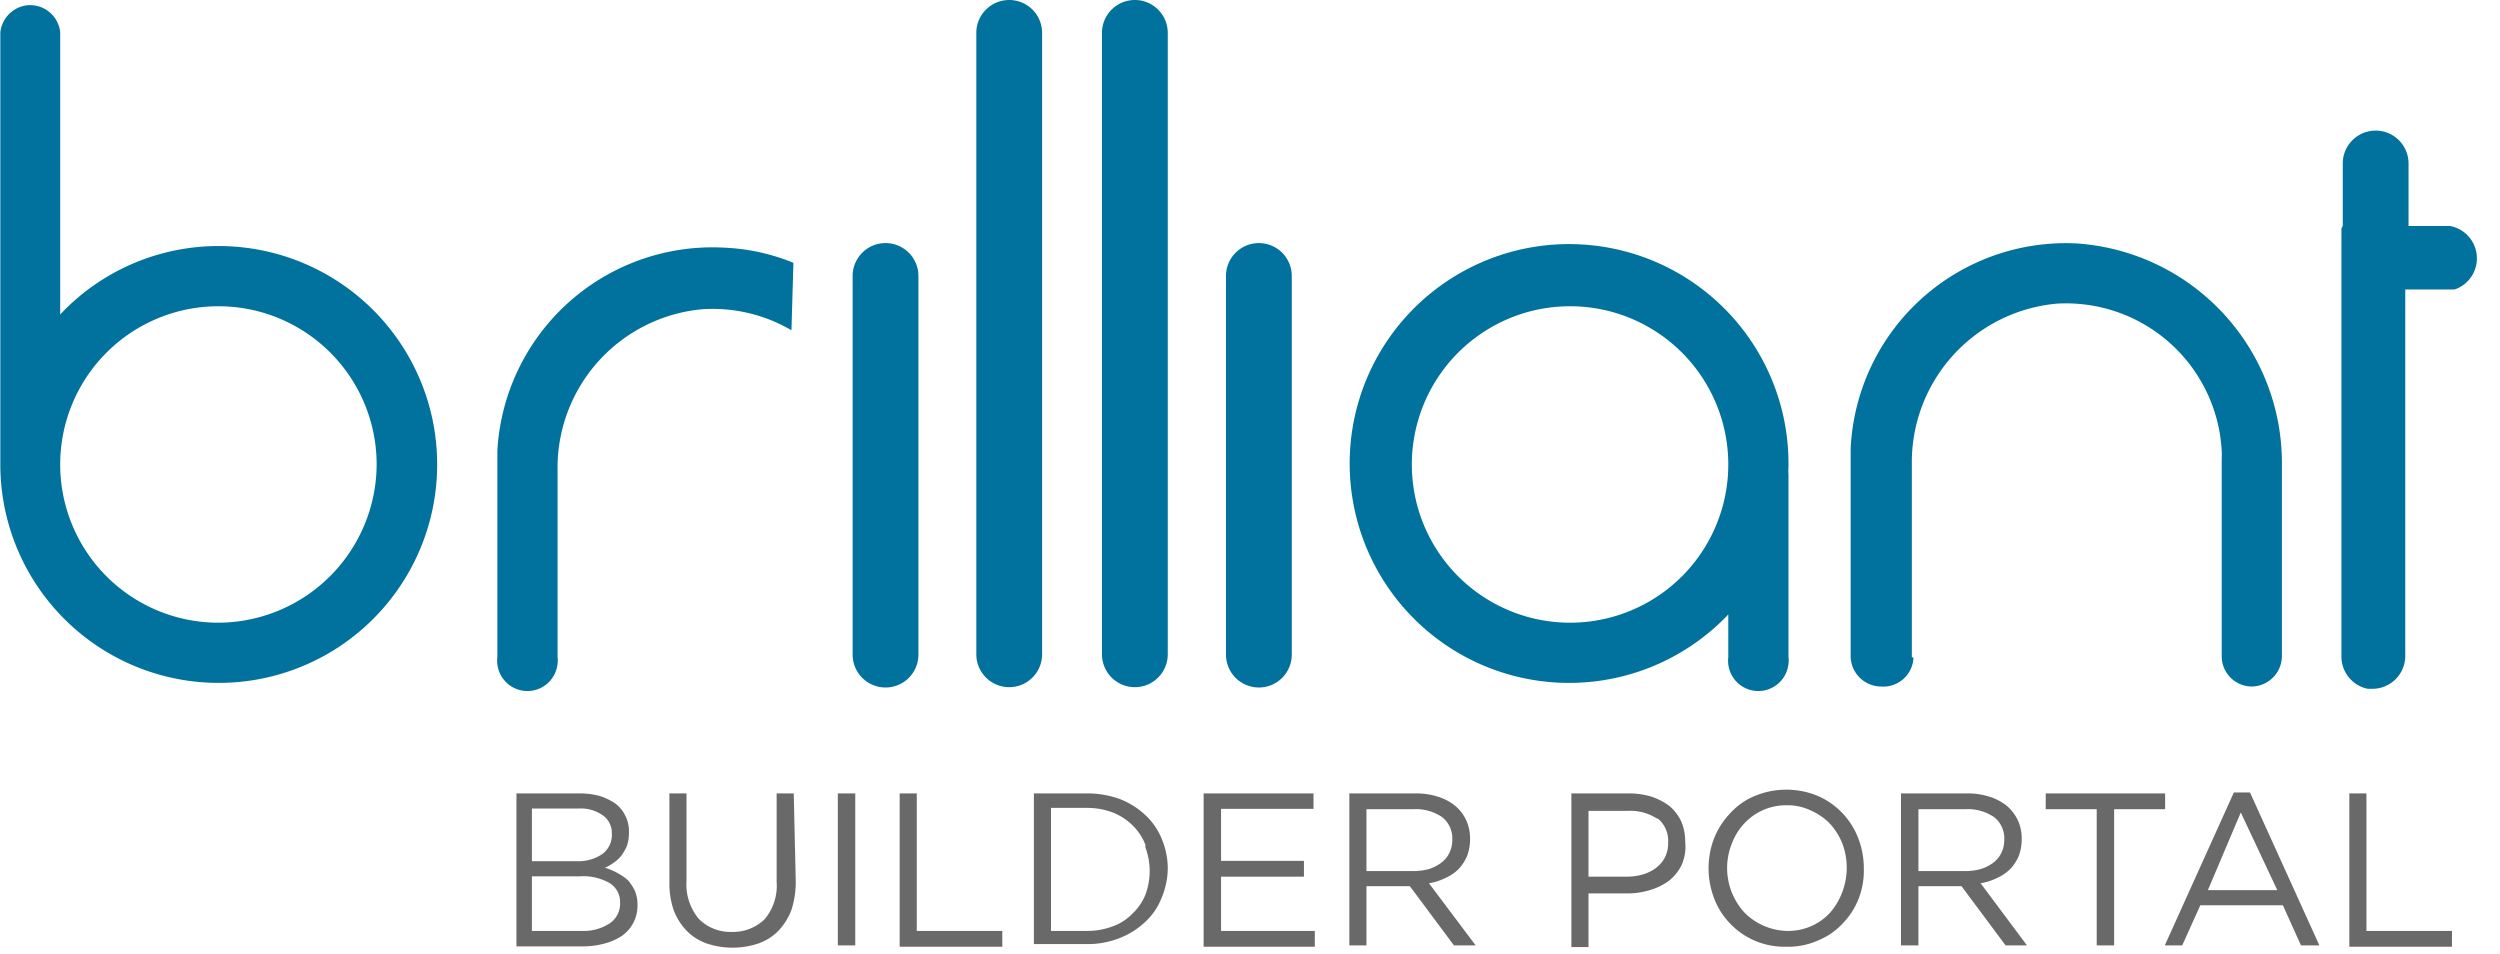 <svg width="76" height="29" xmlns="http://www.w3.org/2000/svg"><g fill="none"><path d="M30.68 0a1 1 0 011 1v18.89a1 1 0 11-2 0V.97a1 1 0 011-.97zm3.82 0a1 1 0 011 1v18.89a1 1 0 11-2 0V.97a1 1 0 011-.97zm3.77 7.39a1 1 0 011 1V19.9a1 1 0 01-2 0V8.36a1 1 0 011-.97zm-11.35 0a1 1 0 011 1V19.9a1 1 0 01-2 0V8.36a1 1 0 011-.97zm44.3-.52v-1.9a1 1 0 012 0v1.9h1.26a1 1 0 01.14 1.93h-1.5v11.14a1 1 0 01-1 1h-.14a1 1 0 01-.8-1v-13l.04-.07zm-16.85 7.25a6.67 6.67 0 10-1.83 4.56v1.3a.92.92 0 101.83.19.61.61 0 000-.19v-5.55c-.01-.13 0-.21 0-.31zm-6.64 4.81a4.81 4.81 0 110-9.62 4.81 4.81 0 010 9.62zM6.64 7.48a6.6 6.6 0 00-4.81 2.08V.98a.92.92 0 00-1-.82.93.93 0 00-.82.82v13.14a6.64 6.64 0 106.64-6.64h-.01zm0 11.45a4.81 4.81 0 114.81-4.81 4.83 4.83 0 01-4.81 4.81zm51.48 1.05v-5.85a4.84 4.84 0 014.42-4.9 4.74 4.74 0 015 4.47 2.18 2.18 0 010 .25v6c0 .508.412.92.92.92a.93.93 0 00.91-.92v-5.8a6.69 6.69 0 00-6.25-6.75 6.55 6.55 0 00-6.86 6.24v6.31a.93.93 0 00.91.92.92.92 0 001-.88l-.05-.01zm-34-11.99a6.22 6.22 0 00-2.08-.46 6.55 6.55 0 00-6.92 6.17v6.28a.92.92 0 101.83.19.61.61 0 000-.19V14.3a4.84 4.84 0 014.41-4.9 4.74 4.74 0 012.7.64l.06-2.05z" fill="#00729D"/><path d="M18.24 24.2c.167.054.325.132.47.23a1 1 0 01.3.37 1 1 0 01.11.5 1.27 1.27 0 01-.06.41 1.46 1.46 0 01-.17.3 1 1 0 01-.24.22c-.08.06-.168.11-.26.15a1.8 1.8 0 01.38.16c.116.06.223.133.32.22.084.097.154.205.21.32.054.133.082.276.08.42.011.37-.16.722-.46.94a1.72 1.72 0 01-.53.24 2.5 2.5 0 01-.69.09h-2v-4.65h2c.182.006.364.033.54.08zm.06 1.77a.72.72 0 00.3-.63.65.65 0 00-.27-.55 1.16 1.16 0 00-.75-.21h-1.41v1.6h1.37a1.29 1.29 0 00.76-.21zm.25 2.09a.72.72 0 00.3-.62.67.67 0 00-.31-.59 1.61 1.61 0 00-.91-.21h-1.46v1.66h1.55a1.43 1.43 0 00.83-.24zm5.64-1.29a2.73 2.73 0 01-.13.89 1.88 1.88 0 01-.4.64c-.169.17-.374.3-.6.38a2.47 2.47 0 01-1.58 0 1.58 1.58 0 01-.6-.38 1.84 1.84 0 01-.4-.63 2.55 2.55 0 01-.13-.86v-2.69h.52v2.65c-.03.42.103.835.37 1.16a1.35 1.35 0 001 .4 1.38 1.38 0 001-.38 1.58 1.58 0 00.37-1.14v-2.69h.52l.06 2.65zM26 24.12v4.62h-.53v-4.62zm1.35 0h.52v4.18h2.6v.48h-3.12zm7.96 3.18a1.94 1.94 0 01-.5.73 2.4 2.4 0 01-.78.49 2.64 2.64 0 01-1 .18h-1.6v-4.58h1.61c.34-.003.68.054 1 .17a2.4 2.4 0 01.78.49 2 2 0 01.5.73c.12.288.182.598.18.91a2.36 2.36 0 01-.19.88zm-.49-1.62a1.69 1.69 0 00-.39-.59 1.83 1.83 0 00-.6-.39 2.22 2.22 0 00-.79-.14h-1.09v3.74h1.09c.27.002.537-.046.79-.14a1.56 1.56 0 00.6-.39c.17-.16.303-.354.39-.57a2.06 2.06 0 000-1.44v-.08zm5.11-1.09h-2.81v1.58h2.52v.48h-2.52v1.65h2.85v.48h-3.38v-4.66h3.34zm4.27 4.15l-1.34-1.8h-1.32v1.8h-.52v-4.62h2a2.09 2.09 0 01.69.1c.194.056.374.152.53.28.14.117.253.264.33.43.082.179.123.373.12.57a1.42 1.42 0 01-.09.52 1.31 1.31 0 01-.26.4 1.28 1.28 0 01-.4.27 1.63 1.63 0 01-.5.16l1.42 1.89h-.66zm-.36-3.9a1.41 1.41 0 00-.87-.24h-1.43v1.88h1.42c.162.001.323-.02.48-.06a1.29 1.29 0 00.37-.19.81.81 0 00.25-.3.91.91 0 00.09-.41.82.82 0 00-.31-.68zm7.28 1.46a1.4 1.4 0 01-.39.48 1.84 1.84 0 01-.58.28 2.28 2.28 0 01-.7.1h-1.16v1.63h-.52v-4.67h1.73c.24-.004.48.03.71.1.198.066.384.164.55.29.147.128.266.285.35.46.082.196.123.407.12.62a1.4 1.4 0 01-.11.71zm-.71-1.39a1.49 1.49 0 00-.91-.26h-1.21v2h1.15c.173.003.345-.02.51-.07a1.22 1.22 0 00.41-.21.9.9 0 00.35-.74.88.88 0 00-.34-.77l.04.05zm6.1 2.39a2.23 2.23 0 01-.48.76 2.07 2.07 0 01-.74.52 2.22 2.22 0 01-1 .2 2.27 2.27 0 01-1.7-.71 2.23 2.23 0 01-.48-.76 2.55 2.55 0 010-1.83c.114-.282.28-.54.49-.76a2.07 2.07 0 01.74-.52 2.49 2.49 0 011.93 0 2.3 2.3 0 011.22 1.28c.112.29.17.599.17.91.01.31-.04.62-.15.91zm-.5-1.65a2 2 0 00-.38-.61 1.82 1.82 0 00-.58-.4 1.6 1.6 0 00-.73-.16 1.73 1.73 0 00-1.3.56 1.84 1.84 0 00-.37.6 2 2 0 00.38 2.1 1.88 1.88 0 001.31.56 1.73 1.73 0 001.3-.56 2.1 2.1 0 00.37-2.09zm4.96 3.09l-1.34-1.8h-1.31v1.8h-.53v-4.62h2a2.13 2.13 0 01.69.1c.193.059.373.154.53.28.138.12.25.266.33.43.082.179.123.373.12.57a1.42 1.42 0 01-.09.52 1.31 1.31 0 01-.26.4 1.41 1.41 0 01-.4.27 1.72 1.72 0 01-.5.16l1.41 1.89h-.65zm-.35-3.9a1.42 1.42 0 00-.88-.24h-1.42v1.88h1.42a1.73 1.73 0 00.47-.06 1.23 1.23 0 00.38-.19.81.81 0 00.25-.3.91.91 0 00.09-.41.82.82 0 00-.31-.68zm3.65 3.9h-.53V24.6h-1.55v-.48h3.63v.48h-1.55zm6.24 0h-.56l-.55-1.22h-2.51l-.55 1.22h-.53l2.1-4.65h.49l2.11 4.65zm-2.39-4.04l-1 2.36h2.11l-1.11-2.36zm3.3-.58h.52v4.18h2.6v.48h-3.12z" fill="#696969"/></g></svg>